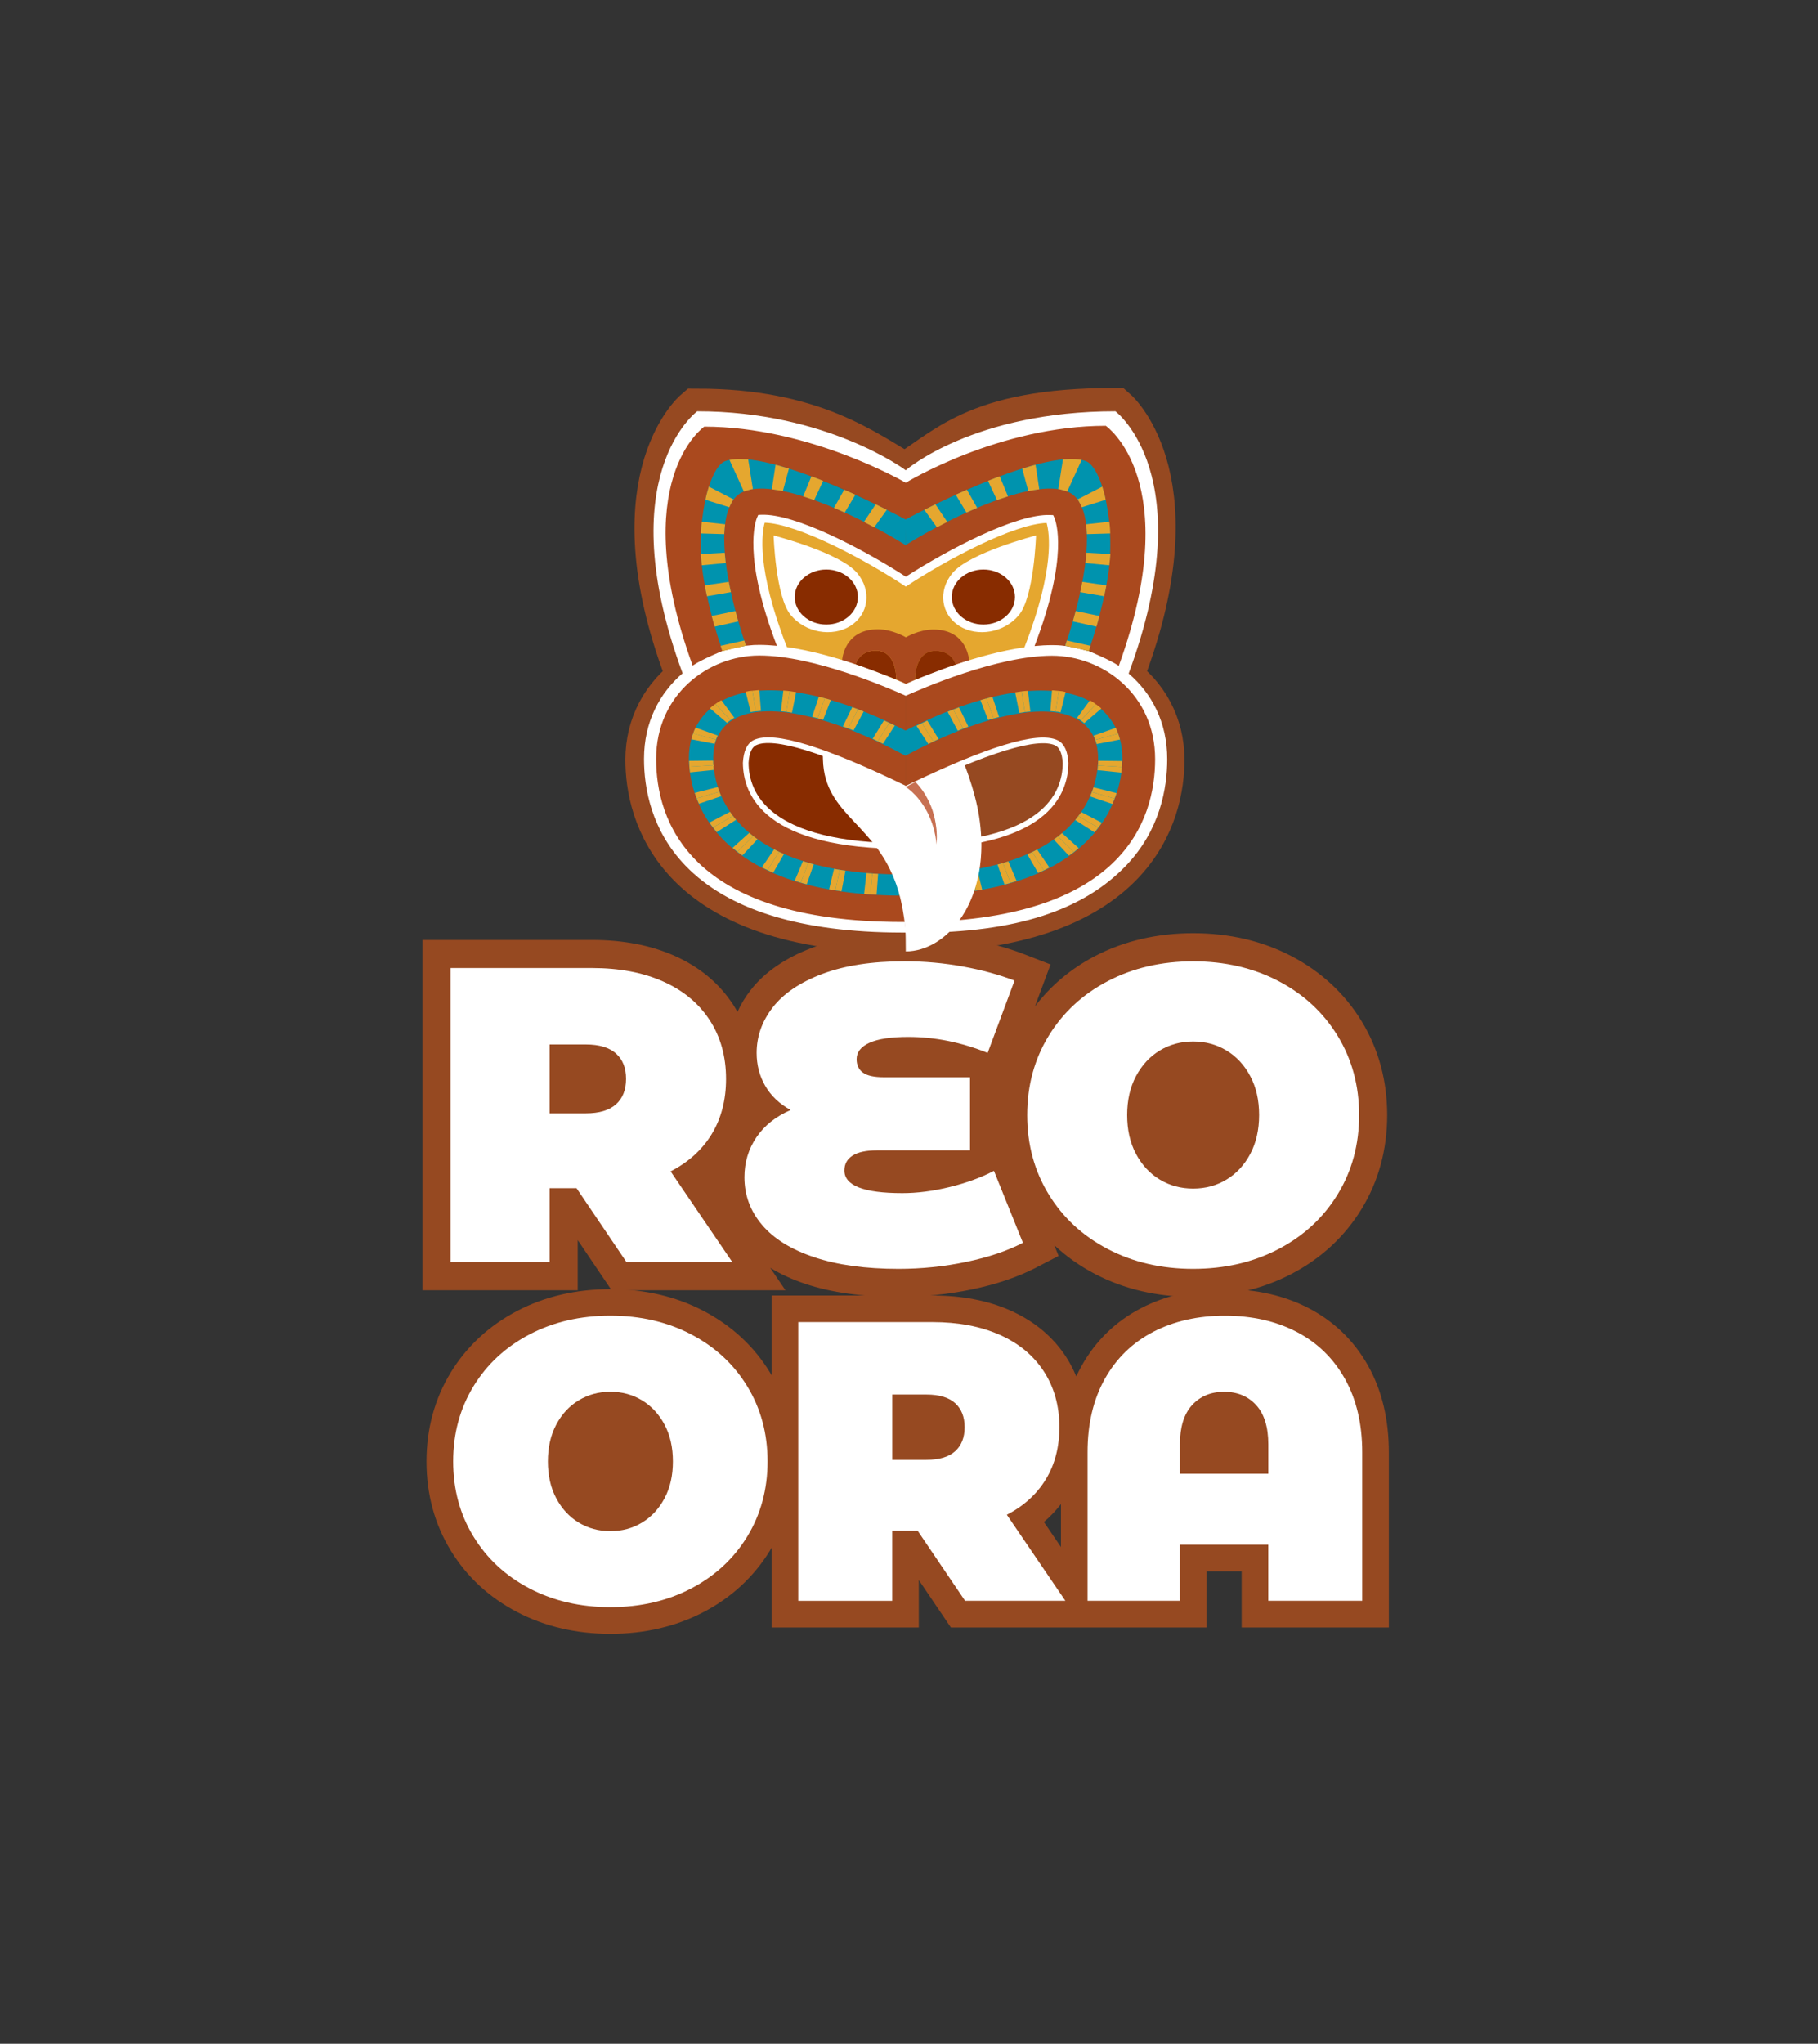 <?xml version="1.0" encoding="utf-8"?>
<!-- Generator: Adobe Illustrator 24.2.0, SVG Export Plug-In . SVG Version: 6.00 Build 0)  -->
<svg version="1.1" id="Layer_1" xmlns="http://www.w3.org/2000/svg" xmlns:xlink="http://www.w3.org/1999/xlink" x="0px" y="0px"
	 viewBox="0 0 458.78 515.61" style="enable-background:new 0 0 458.78 515.61;" xml:space="preserve">
<rect x="0" y="0" width="458.78" height="515.61" fill="#333333" stroke="none"/>
<style type="text/css">
	.st0{fill:#964921;}
	.st1{fill:#FFFFFF;}
	.st2{fill:#964921;stroke:#964921;stroke-width:12.448;stroke-miterlimit:10;}
	.st3{fill:#E5A72F;}
	.st4{fill:#AA491E;}
	.st5{fill:#882C00;}
	.st6{fill:none;}
	.st7{fill:none;stroke:#FFFFFF;stroke-width:1.429;stroke-miterlimit:10;}
	.st8{fill:#0093AE;}
	.st9{fill:#C77052;}
</style>
<g id="text">
	<g>
		<g>
			<path class="st0" d="M343.61,257.64L343.61,257.64c-4.27-6.99-10.23-12.51-17.71-16.42c-7.35-3.84-15.7-5.79-24.8-5.79
				c-9.1,0-17.44,1.95-24.8,5.79c-6.09,3.18-11.15,7.45-15.13,12.69l3.94-10.59l-6.51-2.53c-4.21-1.64-9.01-2.96-14.28-3.92
				c-5.24-0.96-10.64-1.44-16.06-1.44c-9.02,0-16.83,1.22-23.22,3.64c-6.83,2.58-12.08,6.18-15.6,10.71
				c-1.36,1.75-2.48,3.59-3.34,5.49c-0.34-0.6-0.68-1.19-1.06-1.77c-3.5-5.39-8.49-9.55-14.83-12.37c-5.98-2.66-12.97-4-20.79-4
				H106.6v88.37h39.19v-12.64l8.55,12.64h43.87l-3.84-5.65c2.62,1.59,5.59,2.96,8.91,4.06c6.53,2.18,14.43,3.28,23.49,3.28
				c6.25,0,12.48-0.64,18.52-1.9c6.19-1.29,11.61-3.13,16.12-5.47l5.73-2.97l-1.09-2.71c3.01,2.82,6.43,5.25,10.26,7.25
				c7.35,3.84,15.7,5.79,24.8,5.79s17.44-1.95,24.8-5.79c7.49-3.91,13.45-9.43,17.71-16.42c4.28-7,6.44-14.97,6.44-23.68
				C350.05,272.61,347.88,264.64,343.61,257.64z"/>
			<path class="st1" d="M145.49,299.76h-6.79v18.66h-25.01v-74.2h35.72c6.85,0,12.83,1.13,17.91,3.39
				c5.09,2.26,9.01,5.51,11.77,9.75c2.76,4.24,4.13,9.19,4.13,14.84c0,5.3-1.2,9.93-3.6,13.89c-2.4,3.96-5.87,7.1-10.39,9.43
				l15.58,22.9H158.1L145.49,299.76z M155.45,265.78c-1.7-1.52-4.24-2.28-7.63-2.28h-9.12v17.38h9.12c3.39,0,5.94-0.76,7.63-2.28
				c1.7-1.52,2.54-3.66,2.54-6.41C158,269.44,157.15,267.31,155.45,265.78z"/>
			<path class="st1" d="M258.14,313.54c-3.96,2.05-8.73,3.66-14.31,4.82c-5.58,1.17-11.27,1.75-17.07,1.75
				c-8.34,0-15.42-0.97-21.25-2.92c-5.83-1.94-10.23-4.66-13.2-8.16c-2.97-3.5-4.45-7.51-4.45-12.03c0-3.74,1.01-7.1,3.02-10.07
				c2.01-2.97,4.89-5.26,8.64-6.89c-2.83-1.55-4.97-3.59-6.41-6.09c-1.45-2.51-2.17-5.28-2.17-8.32c0-4.17,1.36-8,4.08-11.5
				s6.89-6.31,12.51-8.43c5.62-2.12,12.52-3.18,20.72-3.18c5.02,0,9.95,0.44,14.79,1.33c4.84,0.88,9.17,2.07,12.98,3.55l-6.78,18.23
				c-6.64-2.68-13.32-4.03-20.03-4.03c-4.38,0-7.65,0.5-9.81,1.48c-2.16,0.99-3.23,2.37-3.23,4.13c0,1.48,0.53,2.62,1.59,3.39
				c1.06,0.78,2.83,1.17,5.3,1.17h21.73v18.44h-23.43c-2.76,0-4.82,0.44-6.2,1.32c-1.38,0.88-2.07,2.14-2.07,3.76
				c0,3.82,4.88,5.72,14.63,5.72c3.75,0,7.72-0.51,11.93-1.54c4.2-1.02,7.93-2.39,11.18-4.08L258.14,313.54z"/>
			<path class="st1" d="M279.58,315.13c-6.36-3.32-11.34-7.93-14.95-13.83c-3.6-5.9-5.41-12.56-5.41-19.98s1.8-14.08,5.41-19.98
				c3.6-5.9,8.59-10.51,14.95-13.83c6.36-3.32,13.53-4.98,21.52-4.98c7.98,0,15.16,1.66,21.52,4.98
				c6.36,3.32,11.34,7.93,14.95,13.83c3.6,5.9,5.41,12.56,5.41,19.98s-1.8,14.08-5.41,19.98c-3.6,5.9-8.59,10.51-14.95,13.83
				c-6.36,3.32-13.53,4.98-21.52,4.98S285.94,318.45,279.58,315.13z M309.52,297.58c2.51-1.52,4.5-3.67,5.99-6.47
				c1.48-2.79,2.23-6.06,2.23-9.81c0-3.74-0.74-7.01-2.23-9.8c-1.48-2.79-3.48-4.95-5.99-6.47s-5.32-2.28-8.43-2.28
				s-5.92,0.76-8.43,2.28s-4.5,3.68-5.99,6.47c-1.48,2.79-2.23,6.06-2.23,9.8c0,3.75,0.74,7.01,2.23,9.81
				c1.48,2.79,3.48,4.95,5.99,6.47c2.51,1.52,5.32,2.28,8.43,2.28C304.2,299.86,307.01,299.11,309.52,297.58z"/>
		</g>
		<g>
			<path class="st0" d="M345.25,344.57c-3.55-6.33-8.59-11.21-14.97-14.53c-6.16-3.2-13.29-4.82-21.18-4.82s-15.01,1.62-21.17,4.82
				c-6.38,3.31-11.42,8.2-14.97,14.53c-0.49,0.87-0.94,1.77-1.36,2.69c-0.71-1.71-1.55-3.36-2.56-4.92
				c-3.32-5.1-8.05-9.05-14.05-11.72c-5.66-2.52-12.29-3.79-19.7-3.79h-40.57v20.15c-0.14-0.24-0.26-0.48-0.4-0.71
				c-4.04-6.62-9.69-11.85-16.79-15.56l0,0c-6.97-3.64-14.88-5.48-23.5-5.48s-16.53,1.84-23.5,5.48
				c-7.09,3.71-12.74,8.94-16.79,15.56c-4.05,6.64-6.11,14.18-6.11,22.44c0,8.25,2.05,15.8,6.11,22.44
				c4.04,6.62,9.69,11.86,16.79,15.56c6.97,3.64,14.88,5.48,23.5,5.48s16.53-1.84,23.5-5.48c7.09-3.7,12.74-8.94,16.79-15.56
				c0.14-0.23,0.26-0.48,0.4-0.71v20.15h37.14v-11.98l8.1,11.98h27.78h13.79h22.94v-14.16h8.87v14.16h37.14v-44.18
				C350.48,358.09,348.72,350.75,345.25,344.57z M263.43,383.97c1.61-1.36,3.04-2.88,4.31-4.52v10.85L263.43,383.97z"/>
			<path class="st1" d="M133.64,400.74c-6.03-3.15-10.75-7.52-14.16-13.11c-3.42-5.59-5.12-11.9-5.12-18.94
				c0-7.03,1.71-13.34,5.12-18.94c3.41-5.59,8.14-9.96,14.16-13.11c6.03-3.15,12.82-4.72,20.39-4.72s14.36,1.57,20.39,4.72
				c6.03,3.15,10.75,7.52,14.16,13.11s5.12,11.9,5.12,18.94c0,7.03-1.71,13.34-5.12,18.94c-3.42,5.59-8.14,9.96-14.16,13.11
				c-6.03,3.15-12.82,4.72-20.39,4.72C146.47,405.46,139.67,403.89,133.64,400.74z M162.02,384.12c2.38-1.44,4.27-3.48,5.68-6.13
				c1.41-2.64,2.11-5.74,2.11-9.29c0-3.55-0.7-6.65-2.11-9.29s-3.3-4.69-5.68-6.13c-2.38-1.44-5.04-2.16-7.99-2.16
				s-5.61,0.72-7.99,2.16c-2.38,1.44-4.27,3.48-5.67,6.13c-1.41,2.65-2.11,5.74-2.11,9.29c0,3.55,0.7,6.65,2.11,9.29
				c1.41,2.65,3.3,4.69,5.67,6.13c2.38,1.44,5.04,2.16,7.99,2.16S159.64,385.56,162.02,384.12z"/>
			<path class="st1" d="M231.57,386.18h-6.43v17.68h-23.7v-70.32h33.85c6.49,0,12.15,1.07,16.98,3.21
				c4.82,2.14,8.54,5.22,11.15,9.24c2.61,4.02,3.92,8.71,3.92,14.06c0,5.02-1.14,9.41-3.42,13.16c-2.28,3.75-5.56,6.73-9.84,8.94
				l14.77,21.7h-25.31L231.57,386.18z M241.02,353.98c-1.61-1.44-4.02-2.16-7.23-2.16h-8.64v16.47h8.64c3.22,0,5.63-0.72,7.23-2.16
				c1.61-1.44,2.41-3.47,2.41-6.08C243.43,357.45,242.62,355.42,241.02,353.98z"/>
			<path class="st1" d="M327.19,336c5.22,2.71,9.29,6.66,12.2,11.85c2.91,5.19,4.37,11.37,4.37,18.53v37.47h-23.71v-14.16h-22.3
				v14.16h-23.3v-37.47c0-7.16,1.46-13.34,4.37-18.53s6.98-9.14,12.21-11.85c5.22-2.71,11.25-4.07,18.08-4.07
				S321.97,333.29,327.19,336z M320.06,371.81v-7.43c0-4.35-1.02-7.65-3.06-9.89c-2.04-2.24-4.74-3.36-8.09-3.36
				s-6.04,1.12-8.09,3.36c-2.04,2.24-3.06,5.54-3.06,9.89v7.43H320.06z"/>
		</g>
	</g>
</g>
<g id="tiki">
	<g>
		<path class="st2" d="M292.68,191.67c0-8.54-4-15.75-10.6-20.41c19.4-49.19-0.97-67.16-0.97-67.16
			c-35.24,0-42.22,10.48-52.75,16.52c-10.53-6.04-23.36-16.35-52.44-16.35c0,0-20.68,17.81-1.28,67
			c-6.59,4.66-10.6,11.87-10.6,20.41c0,12.75,6.26,42.37,64.16,42.48h0.01c0.05,0,0.24,0,0.28,0h0.01l0,0
			C286.42,234.04,292.68,204.42,292.68,191.67z"/>
		<path class="st3" d="M264.97,130.81c-8.31-0.37-25.67,8.67-36.4,15.9v-0.05c-10.77-7.23-28.13-16.27-36.45-15.9
			c-1.13,2.55-3.11,11.25,5.44,32.58c12.79,1.52,31.04,9.2,31.04,9.2c4.23-1.85,18.13-7.62,30.93-9.14
			C268.08,142.07,266.1,133.37,264.97,130.81z"/>
		<path class="st4" d="M275.26,135.01c-0.5-7.32-3.44-10.13-4.33-10.82l-0.79-0.61l-1.01-0.25c-11.47-2.87-30.29,7.25-40.53,13.46
			v-0.04c-10.32-6.21-29.15-16.35-40.64-13.48l-1.01,0.25l-0.79,0.61c-0.89,0.69-3.83,3.49-4.33,10.82
			c-0.49,7.24,1.49,16.72,5.87,28.26c1.26-0.16,2.56-0.25,3.91-0.25c1.96,0,3.97,0.14,6,0.37c-8.59-21.36-6.62-29.9-5.48-32.45
			c8.26-0.36,25.6,8.78,36.45,15.99v0.08c10.77-7.21,28.13-16.37,36.4-16c1.13,2.55,3.1,11.1-5.48,32.45c2.03-0.23,4.04-0.37,6-0.37
			c1.35,0,2.65,0.09,3.91,0.25C273.78,151.73,275.75,142.25,275.26,135.01z"/>
		<path class="st5" d="M228.52,213.78c-35.12,0-40.29-13.13-40.33-21.02c0.15-2.7,0.93-4.41,2.31-5.08
			c4.66-2.25,17.52,1.67,38.03,11.66"/>
		<g>
			<g>
				<path class="st4" d="M186.08,180.4c-4.36,2.11-6.72,6.07-7.01,11.77v0.17c0,4.04,1.13,11.79,8.68,18.27
					c8.34,7.16,21.91,10.79,40.78,10.79v-7.95c-35.12,0-40.29-13.13-40.33-21.02c0.15-2.7,0.93-4.41,2.31-5.08
					c4.66-2.25,17.52,1.67,38.03,11.66v-9.09C206.28,179.46,193.73,176.7,186.08,180.4z"/>
			</g>
			<g>
				<path class="st6" d="M192.12,130.88c-1.17,2.65-3.25,11.73,6.47,34.86c10.25,1.3,22.76,6.16,29.79,9.2l-0.06-28.06
					C217.75,139.68,200.39,130.52,192.12,130.88z"/>
				<path class="st6" d="M174.73,191.46c0,28.75,33.53,33.14,53.8,33.18v-39.22c-6.55-3.06-24.81-10.72-34.73-10.72
					C182.57,174.71,174.73,181.6,174.73,191.46z"/>
				<path class="st0" d="M228.38,233.94L228.38,233.94C228.36,233.94,228.35,233.94,228.38,233.94z"/>
			</g>
			<g>
				<path class="st6" d="M184.2,166.66c1.44-0.39,2.94-0.7,4.49-0.9c-0.04-0.09-0.07-0.18-0.11-0.27c-1.57,0.17-3.07,0.47-4.49,0.87
					C184.12,166.45,184.16,166.55,184.2,166.66z"/>
				<path class="st4" d="M191.6,165.31c-10.64,0-27.55,9.11-27.55,26.15c0,12.75,6.38,42.39,64.32,42.48l0,0c0.04,0,0.11,0,0.15,0
					v-9.3c-0.04,0-0.12,0-0.15,0l0,0c-20.12-0.04-53.66-4.43-53.66-33.18c0-9.86,7.84-16.75,19.07-16.75
					c9.92,0,28.18,7.65,34.74,10.73v-10.48c-0.18-0.08-0.39-0.16-0.58-0.24C227.96,174.72,207.38,165.31,191.6,165.31z"/>
			</g>
			<path class="st6" d="M184.2,166.66c1.44-0.39,2.94-0.7,4.49-0.9c-0.04-0.09-0.07-0.18-0.11-0.27c-1.57,0.17-3.07,0.47-4.49,0.87
				C184.12,166.45,184.16,166.55,184.2,166.66z"/>
			<path class="st7" d="M228.52,213.46c-35.12,0-40.29-13.13-40.33-21.02c0.15-2.7,0.93-4.41,2.31-5.08
				c4.66-2.25,17.52,1.67,38.03,11.66"/>
			<g>
				<path class="st6" d="M179.92,112.23l-0.19,0.07c-0.19,0.07-21.85,8.94-4.96,55.64c4.99-3.4,10.95-5.23,16.84-5.23
					c1.44,0,2.92,0.08,4.43,0.23c-8.71-22.74-5.4-31.47-4.98-32.42l0.27-0.61l0.74-0.03c8.55-0.38,25.97,8.8,36.51,15.38V121.6
					C202.42,107.21,185.86,110.25,179.92,112.23z"/>
				<path class="st6" d="M198.58,163.25c11.78,1.68,24.47,6.85,29.67,9.14v-24.63c-10.03-6.66-27.02-15.63-35.28-15.89
					C192.3,134.23,190.77,143.29,198.58,163.25z"/>
			</g>
			<path class="st8" d="M182.98,176.37c-5.89,2.84-9.13,8.15-9.13,14.94c0,3.66,0.9,13.04,9.23,21.1c9.3,9,24.6,13.56,45.5,13.56
				v-5.34c-45.1,0-48.6-22.44-48.6-29.32c0-3.37,1.04-7.89,5.97-10.27c8.38-4.04,24.4-0.21,42.54,9.61l0.05-6.32
				C202.82,171.18,188.92,173.51,182.98,176.37z"/>
			<g>
				<g>
					<polygon class="st3" points="224.44,182.39 225.81,183.06 222.81,187.64 221.51,187.01 					"/>
				</g>
				<g>
					<polygon class="st3" points="223.08,181.74 224.44,182.39 221.51,187.01 220.22,186.39 					"/>
					<path class="st3" d="M216.51,178.94c0.48,0.19,0.97,0.36,1.44,0.57l-2.55,4.78c-0.44-0.19-0.9-0.35-1.35-0.53L216.51,178.94z"
						/>
				</g>
				<g>
					<polygon class="st3" points="215.08,178.39 216.51,178.94 214.05,183.76 212.71,183.25 					"/>
					<path class="st3" d="M208.15,176.16c0.52,0.12,1.02,0.29,1.52,0.44l-1.95,4.99c-0.46-0.14-0.92-0.29-1.39-0.4L208.15,176.16z"
						/>
				</g>
				<g>
					<polygon class="st3" points="206.63,175.76 208.15,176.16 206.33,181.19 204.96,180.83 					"/>
					<polygon class="st3" points="199.29,174.36 200.9,174.6 199.86,179.79 198.45,179.58 					"/>
				</g>
				<g>
					<path class="st3" d="M197.68,174.21c0.54,0.05,1.09,0.07,1.61,0.15l-0.84,5.22c-0.46-0.08-0.92-0.08-1.38-0.13L197.68,174.21z"
						/>
					<polygon class="st3" points="189.88,174.25 191.61,174.09 192.03,179.35 190.71,179.47 					"/>
				</g>
				<g>
					<polygon class="st3" points="188.17,174.51 189.03,174.33 189.88,174.25 190.71,179.47 190.06,179.53 189.45,179.66 					"/>
					<path class="st3" d="M180.53,177.61c0.49-0.34,0.97-0.71,1.52-0.96l3.26,4.44c-0.37,0.15-0.65,0.39-0.96,0.61L180.53,177.61z"
						/>
				</g>
				<g>
					<path class="st3" d="M179.15,178.69c0.4-0.41,0.89-0.74,1.37-1.08l3.82,4.09c-0.3,0.22-0.62,0.41-0.86,0.68L179.15,178.69z"/>
					<path class="st3" d="M174.91,185.05c0.17-0.5,0.36-0.99,0.61-1.48l5.6,2c-0.17,0.33-0.31,0.68-0.43,1.03L174.91,185.05z"/>
				</g>
				<g>
					<path class="st3" d="M174.46,186.52c0.12-0.5,0.26-0.99,0.45-1.48l5.78,1.56c-0.14,0.34-0.24,0.7-0.33,1.06L174.46,186.52z"/>
					<path class="st3" d="M173.97,193.43c-0.04-0.49-0.06-0.98-0.07-1.48l6.05-0.07c0.01,0.39,0.02,0.79,0.06,1.19L173.97,193.43z"
						/>
				</g>
				<g>
					<path class="st3" d="M174.12,194.86c-0.05-0.48-0.12-0.95-0.15-1.44l6.04-0.36c0.02,0.39,0.08,0.79,0.12,1.18L174.12,194.86z"
						/>
					<path class="st3" d="M175.82,201.42c-0.17-0.46-0.36-0.92-0.5-1.39l5.82-1.46c0.11,0.39,0.28,0.77,0.42,1.16L175.82,201.42z"/>
				</g>
				<g>
					<path class="st3" d="M176.38,202.77c-0.19-0.45-0.4-0.89-0.56-1.35l5.73-1.68c0.13,0.38,0.31,0.75,0.47,1.12L176.38,202.77z"/>
					<path class="st3" d="M179.93,208.75c-0.33-0.39-0.6-0.82-0.89-1.24l5.19-2.71c0.25,0.34,0.46,0.7,0.74,1.03L179.93,208.75z"/>
				</g>
				<g>
					<polygon class="st3" points="180.87,209.94 179.93,208.75 184.97,205.84 185.75,206.82 					"/>
					<polygon class="st3" points="186.08,214.91 184.87,213.91 189.08,210.12 190.1,210.96 					"/>
				</g>
				<g>
					<polygon class="st3" points="187.34,215.82 186.08,214.91 190.1,210.96 191.16,211.73 					"/>
					<path class="st3" d="M193.69,219.52c-0.49-0.21-0.95-0.47-1.42-0.72l3.1-4.53c0.41,0.21,0.8,0.44,1.23,0.62L193.69,219.52z"/>
				</g>
				<g>
					<polygon class="st3" points="195.12,220.17 193.69,219.52 196.59,214.9 197.84,215.46 					"/>
					<polygon class="st3" points="202.07,222.68 200.55,222.2 202.63,217.25 203.99,217.68 					"/>
				</g>
				<g>
					<path class="st3" d="M203.59,223.09c-0.51-0.14-1.02-0.24-1.52-0.41l1.91-5c0.44,0.15,0.91,0.25,1.37,0.37L203.59,223.09z"/>
					<path class="st3" d="M210.8,224.62c-0.52-0.07-1.05-0.16-1.57-0.27l1.25-5.16c0.47,0.1,0.95,0.18,1.44,0.25L210.8,224.62z"/>
				</g>
				<g>
					<polygon class="st3" points="212.35,224.85 210.8,224.62 211.92,219.44 213.35,219.65 					"/>
					<path class="st3" d="M219.64,225.63c-0.53-0.03-1.05-0.05-1.58-0.12l0.59-5.25c0.49,0.06,0.98,0.08,1.48,0.11L219.64,225.63z"
						/>
				</g>
				<g>
					<polygon class="st3" points="221.2,225.72 219.64,225.63 220.14,220.38 221.6,220.46 					"/>
					<polygon class="st3" points="228.49,225.95 226.91,225.92 227,220.65 228.49,220.68 					"/>
				</g>
			</g>
			<path class="st5" d="M215.91,167.64c0,0,0.85-3.49,5.08-3.49c5.45,0,5.17,7.24,5.17,7.24"/>
		</g>
		<g>
			<path class="st4" d="M271.01,180.46c4.36,2.11,6.72,6.07,7.01,11.77v0.17c0,4.04-1.13,11.79-8.68,18.27
				c-8.34,7.16-21.91,10.79-40.78,10.79v-7.95c35.12,0,40.29-13.13,40.33-21.02c-0.15-2.7-0.93-4.41-2.31-5.08
				c-4.66-2.25-17.52,1.67-38.03,11.66v-9.09C250.81,179.51,263.36,176.76,271.01,180.46z"/>
		</g>
		<g>
			<path class="st6" d="M264.97,130.94c1.17,2.65,3.25,11.73-6.47,34.86c-10.25,1.3-22.76,6.16-29.79,9.2l0.06-28.06
				C239.33,139.73,256.7,130.57,264.97,130.94z"/>
			<path class="st6" d="M282.36,191.52c0,28.75-33.53,33.14-53.8,33.18v-39.22c6.55-3.06,24.81-10.72,34.73-10.72
				C274.52,174.77,282.36,181.66,282.36,191.52z"/>
			<path class="st0" d="M228.7,234L228.7,234C228.73,234,228.74,234,228.7,234z"/>
		</g>
		<path class="st6" d="M272.89,164.22c-1.44-0.39-2.94-0.7-4.49-0.9c0.04-0.09,0.07-0.18,0.11-0.27c1.57,0.17,3.07,0.47,4.49,0.87
			C272.96,164.02,272.93,164.11,272.89,164.22z"/>
		<path class="st4" d="M279.7,106.08c-17.88-5.98-40.38,8.28-51.14,14.32v-0.04c-23.75-15.62-50.84-14.48-50.84-14.48
			c-2.55,0.98-21.78,15.68-3.97,62.84c2.73-1.97,5.9-3.6,9.5-4.61c-13.06-35.69-1.01-43.82,0.25-44.55
			c9.59-3.05,21.01,0.27,28.94,3.61c8.15,3.44,14.51,7.67,16.13,8.65v0.02c1.6-0.97,7.92-5.16,16.08-8.61
			c7.93-3.35,19.35-6.67,28.94-3.61c1.26,0.73,13.31,8.85,0.25,44.54c3.6,1.02,6.77,2.65,9.5,4.61
			C301.15,121.61,279.7,106.08,279.7,106.08z"/>
		<path class="st4" d="M265.48,165.37c10.64,0,27.55,9.11,27.55,26.15c0,12.75-6.38,42.39-64.32,42.48l0,0c-0.04,0-0.11,0-0.15,0
			v-9.3c0.04,0,0.12,0,0.15,0l0,0c20.12-0.04,53.66-4.43,53.66-33.18c0-9.86-7.84-16.75-19.07-16.75c-9.92,0-28.18,7.65-34.74,10.73
			v-10.48c0.18-0.08,0.39-0.16,0.58-0.24C229.12,174.78,249.71,165.37,265.48,165.37z"/>
		<path class="st4" d="M235.55,158.82c-3.71,0-6.94,1.97-6.94,1.97s-3.37-2.03-7.07-2.03c-7.47,0-8.84,5.83-9.04,7.83
			c1.13,0.26,3.41,1.06,3.41,1.06s0.85-3.49,5.08-3.49c5.45,0,5.17,7.24,5.17,7.24s1.52,0.72,2.43,1.1v0.03
			c0.77-0.28,2.33-1.03,2.33-1.03s-0.27-7.28,5.17-7.28c4.24,0,5.08,3.49,5.08,3.49s2.28-0.8,3.41-1.06
			C244.38,164.65,243.02,158.82,235.55,158.82z"/>
		<path class="st5" d="M241.18,167.7c0,0-0.85-3.49-5.08-3.49c-5.45,0-5.17,7.28-5.17,7.28"/>
		<path class="st6" d="M272.89,164.22c-1.44-0.39-2.94-0.7-4.49-0.9c0.04-0.09,0.07-0.18,0.11-0.27c1.57,0.17,3.07,0.47,4.49,0.87
			C272.96,164.02,272.93,164.11,272.89,164.22z"/>
		<path class="st7" d="M228.57,213.51c35.12,0,40.29-13.13,40.33-21.02c-0.15-2.7-0.93-4.41-2.31-5.08
			c-4.66-2.25-17.52,1.67-38.03,11.66"/>
		<path class="st6" d="M258.51,163.31c-11.78,1.68-24.47,6.85-29.67,9.14v-24.63c10.03-6.66,27.02-15.63,35.28-15.89
			C264.79,134.29,266.31,143.35,258.51,163.31z"/>
		<path class="st8" d="M274.11,176.43c5.89,2.84,9.13,8.15,9.13,14.94c0,3.66-0.9,13.04-9.23,21.1c-9.3,9-24.6,13.56-45.5,13.56
			v-5.34c45.1,0,48.6-22.44,48.6-29.32c0-3.37-1.04-7.89-5.97-10.27c-8.38-4.04-24.4-0.21-42.69,9.57l-0.05-6.32
			C254.26,171.24,268.17,173.57,274.11,176.43z"/>
		<path class="st1" d="M284.82,169.92c18.46-49.94-3.34-66.16-3.34-66.16c-35.74,0-52.74,14.73-52.91,14.88
			c-0.14-0.1-19.92-14.88-52.62-14.88c0,0-22.15,16.16-3.69,66.1c-5.78,4.95-9.74,12.3-9.74,21.6c0,7.3,1.8,17.89,10.37,26.84
			c10.74,11.22,29.13,16.93,54.64,16.97h0.84h0.15v0.06h0.17h2.37c25.52-0.04,42.37-5.75,53.12-16.97
			c8.57-8.95,10.37-19.54,10.37-26.84C294.56,182.22,290.61,174.87,284.82,169.92z M177.73,107.63c26.43,0,50.53,13.98,50.84,14.16
			v0.01c0,0,0.01,0,0.01-0.01h0.01v-0.01c0.31-0.19,23.59-14.36,50.46-14.36c0,0,20.17,13.86,3.28,60.56
			c-2.34-1.59-7.55-3.7-7.55-3.7s-4.21-1.1-5.95-1.31c-1.74-0.21-2.22-0.21-3.34-0.21c-1.44,0-2.92,0.08-4.42,0.23
			c8.71-22.74,5.4-31.47,4.98-32.42l-0.27-0.61l-0.74-0.03c-8.55-0.38-25.96,8.79-36.45,15.56c-10.54-6.83-27.96-16-36.51-15.62
			l-0.74,0.03l-0.27,0.61c-0.42,0.95-3.73,9.68,4.98,32.42c-1.51-0.15-2.99-0.23-4.42-0.23c-1.11,0-1.6,0.01-3.34,0.21
			c-1.74,0.21-5.95,1.31-5.95,1.31s-5.22,2.11-7.55,3.7C157.88,121.24,177.73,107.63,177.73,107.63z M198.58,163.25
			c-7.8-19.96-6.28-29.02-5.6-31.38c8.25,0.26,25.24,9.22,35.59,16.12V148c0,0,0,0,0.01,0l0,0l0,0
			c10.3-6.85,27.29-15.81,35.54-16.07c0.68,2.36,2.2,11.42-5.6,31.38c-11.77,1.68-24.43,6.84-29.92,9.22l0,0
			C223.04,170.1,210.36,164.93,198.58,163.25z M229.54,232.66h-0.84l-0.16,2.45l-0.16-2.51h-0.84
			c-53.91-0.08-61.96-25.81-61.96-41.14c0-16.33,13.23-26.08,26.02-26.08c13.92,0,33.06,8.38,36.96,10.14v0.02
			c3.78-1.69,22.97-10.11,36.92-10.11c12.79,0,26.02,9.76,26.02,26.08C291.5,206.85,283.45,232.58,229.54,232.66z"/>
		<g>
			<g>
				<polygon class="st3" points="232.65,182.45 231.27,183.12 234.27,187.7 235.57,187.06 				"/>
			</g>
			<g>
				<polygon class="st3" points="234.01,181.8 232.65,182.45 235.57,187.06 236.86,186.45 				"/>
				<path class="st3" d="M240.58,179c-0.48,0.19-0.97,0.36-1.44,0.57l2.55,4.78c0.44-0.19,0.9-0.35,1.35-0.53L240.58,179z"/>
			</g>
			<g>
				<polygon class="st3" points="242.01,178.45 240.58,179 243.04,183.82 244.37,183.31 				"/>
				<path class="st3" d="M248.93,176.21c-0.52,0.12-1.02,0.29-1.52,0.44l1.95,4.99c0.46-0.14,0.92-0.29,1.39-0.4L248.93,176.21z"/>
			</g>
			<g>
				<polygon class="st3" points="250.45,175.82 248.93,176.21 250.75,181.24 252.13,180.89 				"/>
				<polygon class="st3" points="257.79,174.42 256.18,174.66 257.22,179.85 258.63,179.64 				"/>
			</g>
			<g>
				<path class="st3" d="M259.41,174.27c-0.54,0.05-1.09,0.07-1.61,0.15l0.84,5.22c0.46-0.08,0.92-0.08,1.38-0.13L259.41,174.27z"/>
				<polygon class="st3" points="267.21,174.3 265.48,174.14 265.05,179.4 266.37,179.53 				"/>
			</g>
			<g>
				<polygon class="st3" points="268.92,174.57 268.06,174.39 267.21,174.3 266.37,179.53 267.02,179.58 267.63,179.72 				"/>
				<path class="st3" d="M276.56,177.66c-0.49-0.34-0.97-0.71-1.52-0.96l-3.26,4.44c0.37,0.15,0.65,0.39,0.96,0.61L276.56,177.66z"
					/>
			</g>
			<g>
				<path class="st3" d="M277.93,178.75c-0.4-0.41-0.89-0.74-1.37-1.08l-3.82,4.09c0.3,0.22,0.62,0.41,0.86,0.68L277.93,178.75z"/>
				<path class="st3" d="M282.17,185.1c-0.16-0.5-0.36-0.99-0.61-1.48l-5.6,2c0.17,0.33,0.31,0.68,0.43,1.03L282.17,185.1z"/>
			</g>
			<g>
				<path class="st3" d="M282.63,186.58c-0.12-0.5-0.26-0.99-0.45-1.48l-5.78,1.56c0.14,0.34,0.24,0.7,0.33,1.06L282.63,186.58z"/>
				<path class="st3" d="M283.11,193.48c0.04-0.49,0.06-0.98,0.07-1.48l-6.05-0.07c-0.01,0.39-0.02,0.79-0.06,1.19L283.11,193.48z"
					/>
			</g>
			<g>
				<path class="st3" d="M282.96,194.92c0.05-0.48,0.12-0.95,0.15-1.44l-6.04-0.36c-0.02,0.39-0.08,0.79-0.12,1.18L282.96,194.92z"
					/>
				<path class="st3" d="M281.27,201.48c0.17-0.46,0.36-0.92,0.5-1.39l-5.82-1.46c-0.11,0.39-0.28,0.77-0.42,1.16L281.27,201.48z"/>
			</g>
			<g>
				<path class="st3" d="M280.71,202.83c0.19-0.45,0.4-0.89,0.56-1.35l-5.73-1.68c-0.13,0.38-0.31,0.75-0.47,1.12L280.71,202.83z"/>
				<path class="st3" d="M277.15,208.81c0.33-0.39,0.6-0.82,0.89-1.24l-5.19-2.71c-0.25,0.34-0.46,0.7-0.74,1.03L277.15,208.81z"/>
			</g>
			<g>
				<polygon class="st3" points="276.21,209.99 277.15,208.81 272.11,205.89 271.33,206.87 				"/>
				<polygon class="st3" points="271,214.97 272.21,213.97 268,210.18 266.99,211.02 				"/>
			</g>
			<g>
				<polygon class="st3" points="269.74,215.88 271,214.97 266.99,211.02 265.92,211.79 				"/>
				<path class="st3" d="M263.4,219.58c0.49-0.21,0.95-0.47,1.42-0.72l-3.1-4.53c-0.41,0.21-0.8,0.44-1.23,0.62L263.4,219.58z"/>
			</g>
			<g>
				<polygon class="st3" points="261.96,220.23 263.4,219.58 260.49,214.96 259.24,215.52 				"/>
				<polygon class="st3" points="255.01,222.74 256.54,222.26 254.46,217.31 253.1,217.73 				"/>
			</g>
			<g>
				<path class="st3" d="M253.49,223.15c0.51-0.14,1.02-0.24,1.52-0.41l-1.91-5c-0.44,0.15-0.91,0.25-1.37,0.37L253.49,223.15z"/>
				<path class="st3" d="M246.28,224.68c0.52-0.07,1.05-0.16,1.57-0.27l-1.25-5.16c-0.47,0.1-0.95,0.18-1.44,0.25L246.28,224.68z"/>
			</g>
			<g>
				<polygon class="st3" points="244.73,224.91 246.28,224.68 245.16,219.49 243.73,219.71 				"/>
				<path class="st3" d="M237.44,225.69c0.53-0.03,1.05-0.05,1.58-0.12l-0.59-5.25c-0.49,0.06-0.98,0.08-1.48,0.11L237.44,225.69z"
					/>
			</g>
			<g>
				<polygon class="st3" points="235.89,225.78 237.44,225.69 236.95,220.43 235.49,220.52 				"/>
				<polygon class="st3" points="228.6,226.01 230.17,225.98 230.09,220.71 228.6,220.73 				"/>
			</g>
		</g>
		<path class="st1" d="M199.56,155.18c-3.84-4.56-4.34-20.09-4.34-20.09s16.84,4.32,21.11,9.51c3.68,4.43,2.9,10.38-1.73,13.31
			C209.98,160.82,203.24,159.61,199.56,155.18z"/>
		<ellipse class="st5" cx="208.52" cy="150.62" rx="7.97" ry="6.94"/>
		<g>
			<path class="st1" d="M257.11,155.18c3.84-4.56,4.34-20.09,4.34-20.09s-16.84,4.32-21.11,9.51c-3.68,4.43-2.9,10.38,1.73,13.31
				C246.7,160.82,253.44,159.61,257.11,155.18z"/>
			<ellipse class="st5" cx="248.16" cy="150.62" rx="7.97" ry="6.94"/>
		</g>
		<path class="st8" d="M274.01,116.33c-11.21-3.81-45.35,14.65-45.49,14.73c-0.14-0.07-34.29-18.53-45.49-14.73
			c-4.05,1.44-7.81,15.91-5.43,29.87c1.4,8.18,3.87,15.61,4.73,18.03c1.94-0.64,3.94-1.08,5.95-1.31c-0.69-1.95-3.25-9.5-4.62-17.57
			c-1.92-11.31-0.72-18.78,3.38-21.03c7.91-4.34,29.08,5.47,41.48,13.19l0.01-4.43l0.01,4.43c12.4-7.72,33.57-17.53,41.48-13.19
			c4.1,2.25,5.3,9.72,3.38,21.03c-1.37,8.07-3.93,15.62-4.62,17.57c2.01,0.23,4.01,0.67,5.95,1.31c0.85-2.43,3.33-9.86,4.73-18.03
			C281.82,132.24,278.05,117.77,274.01,116.33z"/>
		<g>
			<polygon class="st3" points="213.05,123.54 210.46,128.12 213.16,129.31 215.87,124.8 			"/>
			<polygon class="st3" points="182.27,164.26 181.86,162.93 187.82,161.58 188.23,162.9 			"/>
			<polygon class="st3" points="220.99,127.23 218.01,131.67 220.61,133.04 223.79,128.61 			"/>
			<path class="st3" d="M204.76,120.18l-2.08,5.05c0.46,0.14,2.31,0.76,2.78,0.93l2.27-4.85
				C207.22,121.13,205.27,120.33,204.76,120.18z"/>
			<path class="st3" d="M195.72,117.27l-0.94,6.17c0.46,0.06,2.31,0.35,2.78,0.45l1.53-5.67
				C198.54,118.1,196.28,117.35,195.72,117.27z"/>
			<path class="st3" d="M188.81,115.89c-0.62,0.05-2.71-0.25-4.72,0.15l3.63,7.95c0.36-0.09,1.85-0.58,2.27-0.6L188.81,115.89z"/>
			<path class="st3" d="M178.88,122.77c0,0-0.78,2.51-0.83,3.32l6.01,1.89c0.15-0.35,0.29-0.71,0.48-1.02l0.27-0.5l0.31-0.46
				L178.88,122.77z"/>
			<path class="st3" d="M177.12,131.63c-0.08,0.5-0.13,0.99-0.17,1.48c-0.05,0.49-0.05,0.99-0.07,1.47l5.89,0.17
				c0.01-0.42,0.04-0.83,0.08-1.24c0.03-0.42,0.08-0.83,0.14-1.24L177.12,131.63z"/>
			<path class="st3" d="M183.01,140.74c-0.04-0.43-0.09-0.87-0.12-1.3l-6.06,0.34c0.03,0.48,0.08,0.95,0.13,1.43
				c0.04,0.47,0.1,0.93,0.16,1.4l6.03-0.57C183.1,141.6,183.04,141.17,183.01,140.74z"/>
			<polygon class="st3" points="184.17,148.1 183.91,146.79 177.84,147.68 178.12,149.07 178.41,150.43 184.45,149.39 			"/>
			<polygon class="st3" points="185.95,155.47 185.59,154.16 179.6,155.4 179.97,156.76 180.35,158.09 186.31,156.76 			"/>
		</g>
		<g>
			<polygon class="st3" points="244,123.54 246.59,128.12 243.89,129.31 241.18,124.8 			"/>
			<polygon class="st3" points="274.77,164.26 275.18,162.93 269.22,161.58 268.82,162.9 			"/>
			<polygon class="st3" points="236.05,127.23 239.04,131.67 236.44,133.04 233.26,128.61 			"/>
			<path class="st3" d="M252.29,120.18l2.08,5.05c-0.46,0.14-2.31,0.76-2.78,0.93l-2.27-4.85
				C249.83,121.13,251.77,120.33,252.29,120.18z"/>
			<path class="st3" d="M261.33,117.27l0.94,6.17c-0.46,0.06-2.31,0.35-2.78,0.45l-1.53-5.67
				C258.5,118.1,260.76,117.35,261.33,117.27z"/>
			<path class="st3" d="M268.24,115.89c0.62,0.05,2.71-0.25,4.72,0.15l-3.63,7.95c-0.36-0.09-1.85-0.58-2.27-0.6L268.24,115.89z"/>
			<path class="st3" d="M278.17,122.77c0,0,0.78,2.51,0.83,3.32l-6.01,1.89c-0.15-0.35-0.29-0.71-0.48-1.02l-0.27-0.5l-0.31-0.46
				L278.17,122.77z"/>
			<path class="st3" d="M279.93,131.63c0.08,0.5,0.13,0.99,0.17,1.48c0.05,0.49,0.05,0.99,0.07,1.47l-5.89,0.17
				c-0.01-0.42-0.04-0.83-0.08-1.24c-0.03-0.42-0.08-0.83-0.14-1.24L279.93,131.63z"/>
			<path class="st3" d="M274.04,140.74c0.04-0.43,0.09-0.87,0.12-1.3l6.06,0.34c-0.03,0.48-0.08,0.95-0.13,1.43
				c-0.04,0.47-0.1,0.93-0.16,1.4l-6.03-0.57C273.94,141.6,274,141.17,274.04,140.74z"/>
			<polygon class="st3" points="272.87,148.1 273.13,146.79 279.2,147.68 278.93,149.07 278.63,150.43 272.59,149.39 			"/>
			<polygon class="st3" points="271.1,155.47 271.45,154.16 277.44,155.4 277.07,156.76 276.7,158.09 270.73,156.76 			"/>
		</g>
		<g>
			<path class="st1" d="M226.19,223.17L226.19,223.17c0.19,0.56,0.38,1.14,0.55,1.73c0.02,0.08,0.05,0.16,0.07,0.24
				c0.16,0.57,0.32,1.15,0.46,1.76c0.03,0.11,0.05,0.23,0.08,0.34c0.14,0.6,0.27,1.22,0.39,1.86c0.02,0.12,0.04,0.24,0.06,0.35
				c0.12,0.66,0.23,1.34,0.33,2.04c0,0.02,0.01,0.04,0.01,0.06l0,0c0.06,0.41,0.11,0.82,0.16,1.24l0,0c0.06,0.49,0.1,0.99,0.15,1.5
				c0.13,1.53,0.1,3.14,0.12,4.85c0,0.3,0.01,0.59,0.01,0.89c5.14,0,10.5-3.18,14.18-8.8c0.29-0.45,0.58-0.91,0.85-1.38
				c0.33-0.57,0.63-1.17,0.92-1.79c0.06-0.13,0.12-0.26,0.18-0.38c0.26-0.57,0.51-1.17,0.74-1.78c0.02-0.05,0.04-0.1,0.06-0.15
				c0.53-1.44,0.98-2.97,1.33-4.59c0.09-0.42,0.18-0.85,0.26-1.28c0.16-0.9,0.28-1.82,0.37-2.77c0.02-0.17,0.04-0.34,0.05-0.51
				c0.03-0.41,0.06-0.82,0.08-1.24c0.01-0.18,0.02-0.37,0.03-0.56c0.02-0.43,0.03-0.87,0.03-1.31c0-0.16,0-0.31,0-0.47
				c0-0.48-0.01-0.97-0.03-1.46c0-0.05-0.01-0.09-0.01-0.14c-0.07-1.75-0.25-3.57-0.54-5.45c-0.47-3.02-1.41-6.63-2.62-10.16
				c-0.42-1.22-0.87-2.43-1.35-3.6c-0.33,0.12-0.67,0.23-1,0.35c-4.68,1.68-9.42,3.78-13.44,5.97c-0.03,0.02-0.06,0.03-0.09,0.05
				l0,0c-0.01-0.01-0.03-0.02-0.04-0.02c-5.71-3.11-12.87-6.05-19.23-7.83c-0.57-0.16-1.13-0.31-1.68-0.45c0,0.25,0.03,1.1,0.04,1.3
				l0,0c0.19,7.27,3.69,11.28,7.79,15.65c0.25,0.27,0.5,0.53,0.75,0.8c0.17,0.18,0.34,0.36,0.51,0.54c0.07,0.08,0.15,0.16,0.22,0.24
				c0.14,0.15,0.29,0.31,0.43,0.47c0.06,0.07,0.13,0.14,0.19,0.21c0.21,0.23,0.42,0.45,0.62,0.69c0.01,0.01,0.02,0.02,0.03,0.03
				c0.2,0.22,0.39,0.44,0.59,0.66c0.05,0.06,0.11,0.12,0.16,0.18c0.18,0.21,0.36,0.42,0.54,0.63c0.03,0.03,0.06,0.07,0.09,0.1
				c0.21,0.25,0.42,0.5,0.62,0.76c0.04,0.05,0.08,0.1,0.12,0.15c0.17,0.22,0.35,0.44,0.52,0.66c0.04,0.05,0.08,0.11,0.13,0.16
				c0.21,0.27,0.41,0.55,0.62,0.84c0.01,0.01,0.01,0.02,0.02,0.03c0.19,0.27,0.38,0.54,0.57,0.82c0.04,0.06,0.08,0.13,0.13,0.19
				c0.19,0.28,0.37,0.56,0.55,0.85c0.01,0.01,0.02,0.03,0.03,0.04c0.19,0.31,0.39,0.63,0.57,0.96c0.03,0.06,0.07,0.12,0.1,0.17
				c0.16,0.28,0.32,0.56,0.47,0.85c0.03,0.06,0.06,0.12,0.09,0.18c0.18,0.34,0.36,0.69,0.53,1.05c0.01,0.02,0.02,0.04,0.03,0.07
				c0.16,0.33,0.31,0.67,0.47,1.02c0.03,0.08,0.07,0.15,0.1,0.23c0.16,0.37,0.32,0.75,0.47,1.14l0,0
				C225.89,222.35,226.04,222.75,226.19,223.17"/>
			<path class="st9" d="M230.19,199.82c0.52,0.49,1.02,1,1.47,1.55c0.92,1.09,1.7,2.29,2.37,3.55c0.62,1.27,1.18,2.59,1.54,3.96
				c0.23,0.68,0.32,1.38,0.49,2.07c0.12,0.7,0.2,1.41,0.3,2.11c0.01-0.71,0.05-1.43,0.05-2.14c-0.05-0.71-0.03-1.44-0.15-2.15
				c-0.14-1.44-0.49-2.86-0.92-4.28c-0.48-1.4-1.1-2.78-1.91-4.1c-0.39-0.66-0.85-1.3-1.35-1.92c-0.34-0.41-0.67-0.8-1.07-1.19
				c-0.84,0.42-1.66,0.84-2.44,1.27C229.08,198.86,229.68,199.35,230.19,199.82z"/>
		</g>
	</g>
</g>
</svg>
